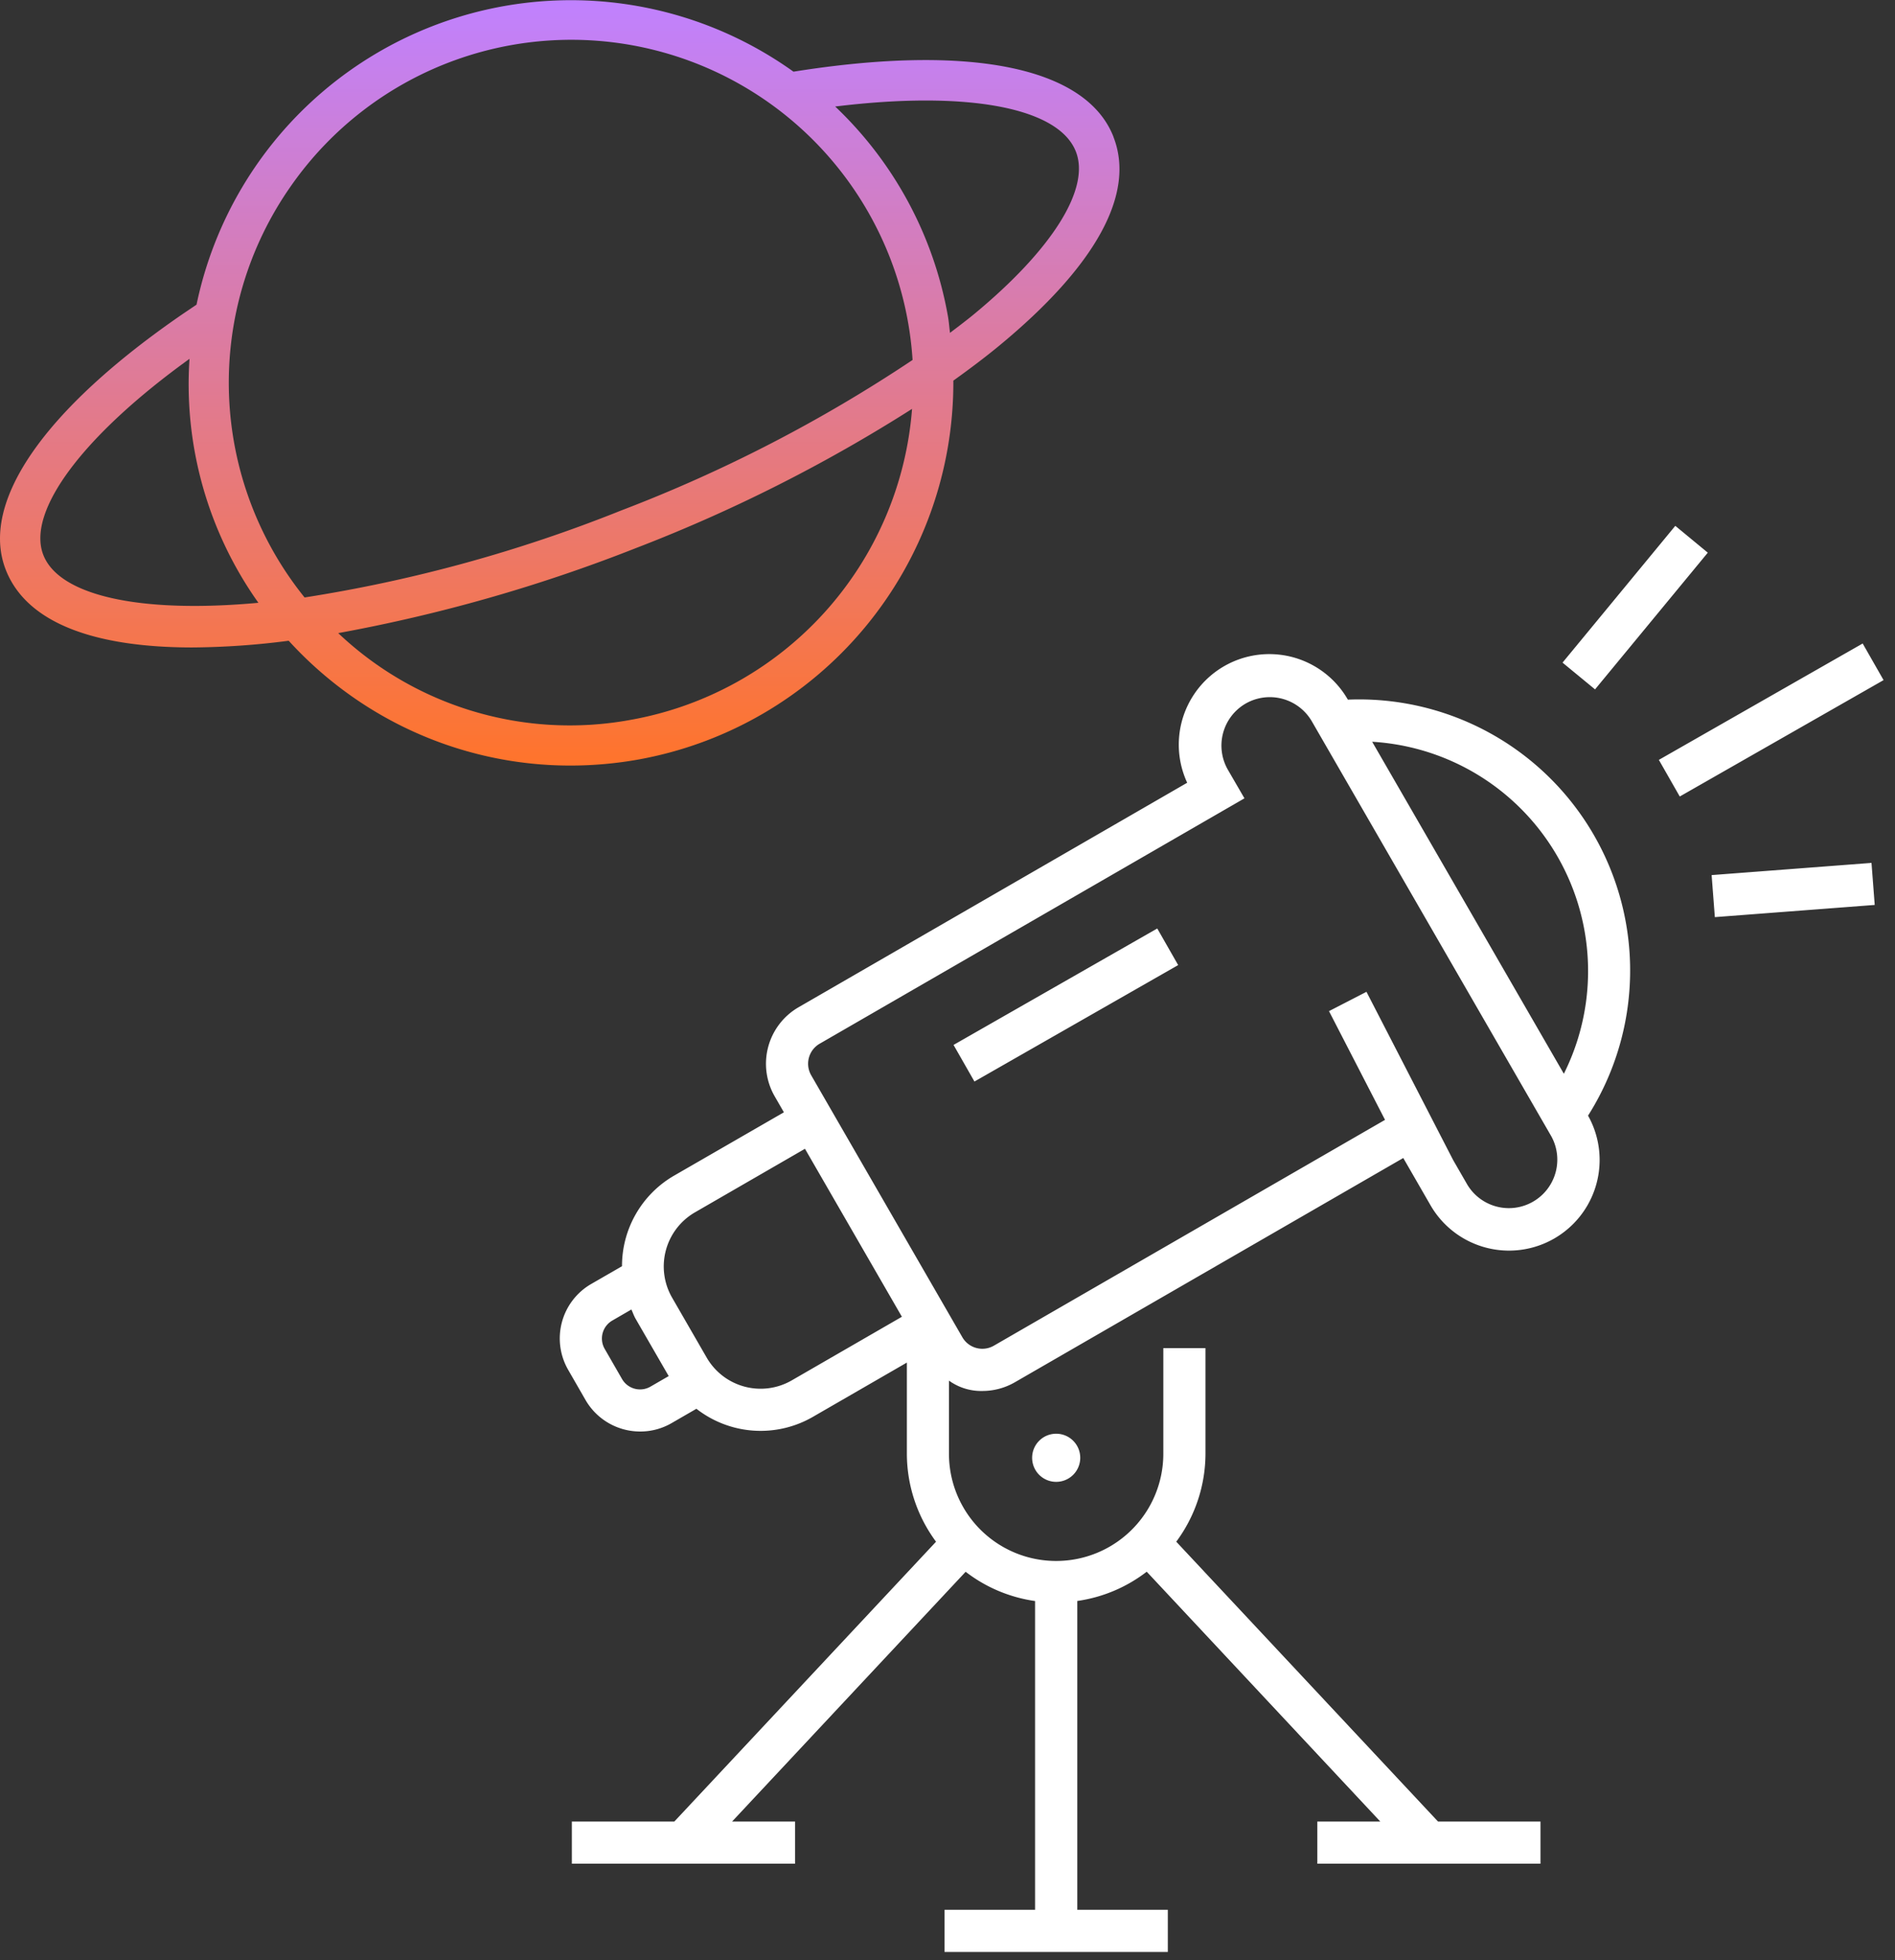 <svg id="Raggruppa_157" data-name="Raggruppa 157" xmlns="http://www.w3.org/2000/svg" xmlns:xlink="http://www.w3.org/1999/xlink" width="113.045" height="116.909" viewBox="0 0 113.045 116.909">
  <rect x="0" y="0" width="113.045" height="116.909" fill="#333333" stroke="none"/>
  <defs>
    <linearGradient id="linear-gradient" x1="0.5" x2="0.5" y2="1" gradientUnits="objectBoundingBox">
      <stop offset="0" stop-color="#c081ff"/>
      <stop offset="1" stop-color="#ff742b"/>
    </linearGradient>
    <clipPath id="clip-path">
      <rect id="Rettangolo_30" data-name="Rettangolo 30" width="66.783" height="45.657" fill="url(#linear-gradient)"/>
    </clipPath>
  </defs>
  <path id="Unione_1" data-name="Unione 1" d="M22.956,85.049V82.534h5.4V64.121a8.794,8.794,0,0,1-4.142-1.745L10.28,77.272h3.757v2.515H.723V77.272H6.835L22.448,60.583a8.829,8.829,0,0,1-1.74-5.244V49.9L15.1,53.138a6.231,6.231,0,0,1-6.947-.483l-1.481.856a3.723,3.723,0,0,1-1.872.5A3.761,3.761,0,0,1,1.543,52.14l-1.036-1.8a3.751,3.751,0,0,1,1.371-5.128l1.836-1.059A6.226,6.226,0,0,1,6.8,38.764l6.572-3.79-.548-.95a3.893,3.893,0,0,1,1.423-5.315L37.43,15.32a5.4,5.4,0,0,1,9.585-4.955A16.168,16.168,0,0,1,61.343,35.173a5.406,5.406,0,0,1-9.379,5.378L50.32,37.7,27.158,51.07a3.877,3.877,0,0,1-1.939.523,3.293,3.293,0,0,1-2-.616v4.361a6.393,6.393,0,0,0,12.787,0v-6.3h2.515v6.3a8.832,8.832,0,0,1-1.743,5.244L52.394,77.272h6.112v2.515H45.192V77.272h3.758l-13.934-14.9a8.815,8.815,0,0,1-4.142,1.745V82.534h5.4v2.515ZM3.135,47.394a1.237,1.237,0,0,0-.453,1.69l1.036,1.8a1.241,1.241,0,0,0,1.695.45L6.5,50.706,4.521,47.28c-.1-.176-.164-.367-.246-.546Zm4.922-6.448A3.727,3.727,0,0,0,6.7,46.023L8.764,49.6a3.715,3.715,0,0,0,5.078,1.361l6.569-3.793L14.629,37.15ZM40.916,10.6A2.894,2.894,0,0,0,39.86,14.55l.986,1.7L15.5,30.887A1.379,1.379,0,0,0,15,32.766L24.018,48.39a1.376,1.376,0,0,0,1.884.5l23.33-13.465-3.343-6.484,2.236-1.152,5.168,10.03.85,1.474A2.891,2.891,0,0,0,59.148,36.4L44.865,11.657A2.9,2.9,0,0,0,40.916,10.6ZM59.9,32.676a13.7,13.7,0,0,0-11.436-19.8ZM28.18,55.579a1.435,1.435,0,1,1,1.434,1.434A1.433,1.433,0,0,1,28.18,55.579ZM23.492,30.956l12.153-6.944,1.247,2.183L24.739,33.139ZM68.715,20.828l9.537-.727.192,2.507-9.537.727Zm-3.148-6.871L77.725,7.016,78.972,9.2,66.814,16.141Zm-5.746-5.8L66.547,0l1.939,1.6L61.76,9.753Z" transform="translate(33.391 31.36)" fill="#fff" stroke="rgba(0,0,0,0)" stroke-miterlimit="10" stroke-width="1"/>
  <g id="Raggruppa_99" data-name="Raggruppa 99" transform="translate(0 0)">
    <g id="Raggruppa_98" data-name="Raggruppa 98" transform="translate(0 0)" clip-path="url(#clip-path)">
      <path id="Tracciato_29" data-name="Tracciato 29" d="M66.426,8.166C64.8,3.99,57.836,2.6,47.335,4.275A22.812,22.812,0,0,0,11.724,18.169l-.838.566C2.622,24.415-1.224,29.97.344,33.979c1.274,3.26,5.473,4.633,11.125,4.633a46.2,46.2,0,0,0,5.753-.4,22.972,22.972,0,0,0,3.742,3.3,22.65,22.65,0,0,0,13.056,4.144,23.19,23.19,0,0,0,4-.349A22.846,22.846,0,0,0,56.871,22.7c.966-.693,1.9-1.392,2.75-2.095,5.77-4.763,8.124-9.066,6.8-12.442M17.351,11.1A20.4,20.4,0,0,1,54.439,21.467a87.451,87.451,0,0,1-17.39,8.979A86.7,86.7,0,0,1,18.17,35.631,20.406,20.406,0,0,1,17.351,11.1M2.586,33.1c-1.023-2.617,2.4-7.149,8.719-11.7a22.5,22.5,0,0,0,4.11,14.549c-7.094.653-11.886-.433-12.83-2.853M37.6,42.934a20.082,20.082,0,0,1-17.424-5.177,94.857,94.857,0,0,0,17.749-5.066,92.661,92.661,0,0,0,16.483-8.307A20.435,20.435,0,0,1,37.6,42.934M58.087,18.751c-.448.368-.934.734-1.416,1.1-.041-.325-.063-.65-.12-.975A22.676,22.676,0,0,0,49.823,6.353c7.792-.958,13.323.029,14.359,2.692.867,2.213-1.413,5.842-6.095,9.706" transform="translate(0 0)" fill="url(#linear-gradient)"/>
    </g>
  </g>
</svg>
